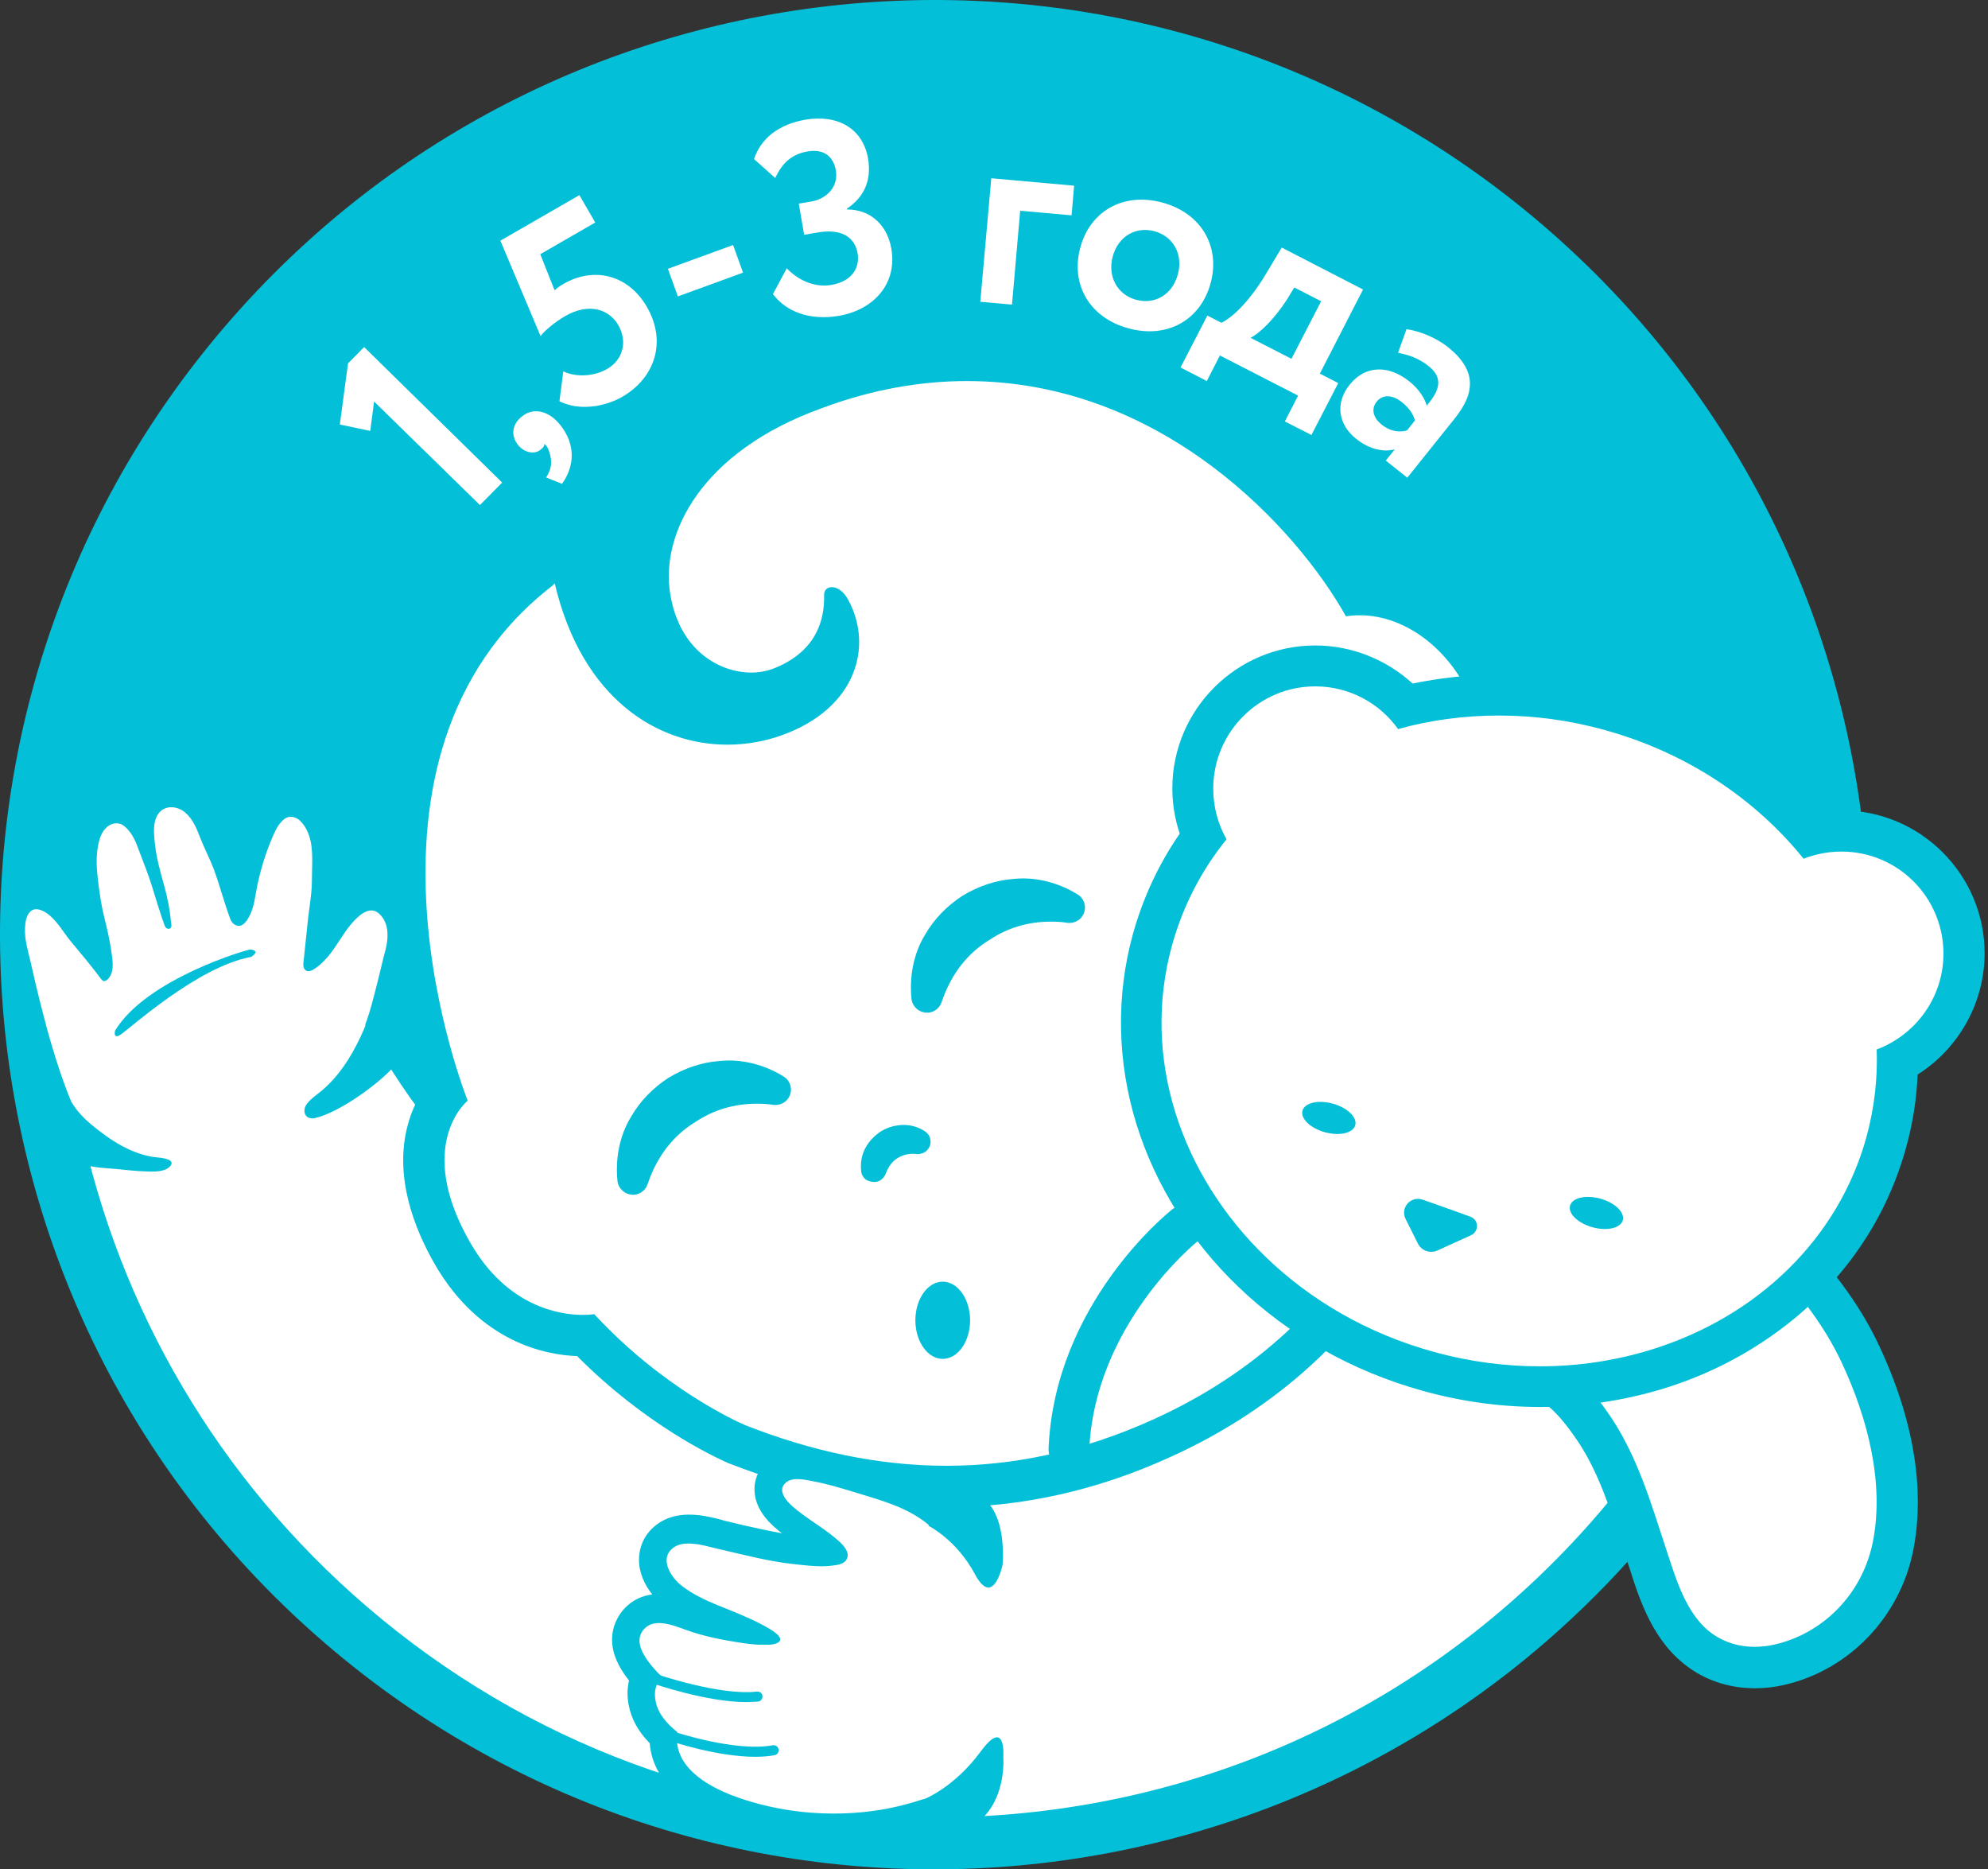 <svg width="117" height="110" viewBox="0 0 117 110" fill="none" xmlns="http://www.w3.org/2000/svg">
<rect x="0" y="0" width="117" height="110" fill="#333333" stroke="none"/>
<path d="M90.782 13.229C67.715 -6.528 33.001 -3.85 13.229 19.218C-6.528 42.285 -3.85 77.014 19.218 96.771C42.285 116.528 76.999 113.85 96.771 90.782C116.528 67.715 113.85 33.001 90.782 13.229Z" fill="#03BFD7"/>
<path d="M54.985 107.68C48.785 107.68 42.721 106.597 36.958 104.46C31.18 102.323 25.838 99.178 21.098 95.116C16.705 91.354 13.003 86.93 10.069 81.965C7.18 77.044 5.118 71.717 3.96 66.12L3.824 65.488L4.441 65.262C4.501 65.232 4.562 65.217 4.622 65.187C7.481 63.652 10.611 62.734 13.635 61.831C14.508 61.575 15.396 61.305 16.268 61.034C17.532 60.627 18.826 60.191 20.06 59.755C20.421 59.634 20.767 59.514 21.128 59.379L21.745 59.168L22.046 59.74C22.423 60.447 22.784 61.109 23.145 61.711C23.822 62.84 24.544 63.923 25.312 64.931C26.109 65.984 26.952 66.978 27.825 67.85C28.336 68.377 28.878 68.873 29.419 69.34C35.574 74.606 43.338 77.51 51.298 77.51C51.99 77.51 52.698 77.496 53.39 77.45C62.102 76.909 69.972 73.011 75.569 66.481C78.714 62.824 79.918 58.671 81.197 54.293L81.408 53.555L81.949 53.54C82.25 53.525 82.566 53.525 82.882 53.525C84.267 53.525 85.726 53.616 87.351 53.811H87.366C91.279 54.383 94.83 55.286 97.899 56.505H97.915L97.93 56.52C99.224 57.106 100.412 57.799 101.496 58.566L101.526 58.581L101.541 58.596C102.368 59.288 103.121 60.041 103.813 60.853L103.828 60.883L103.843 60.913C104.475 61.801 105.047 62.764 105.513 63.772L105.528 63.803L105.543 63.833C105.784 64.495 106.01 65.172 106.19 65.879L106.236 66.06L106.19 66.24C106.115 66.571 106.055 66.887 105.98 67.203C104.114 75.344 100.232 83.048 94.724 89.473C85.651 100.066 72.996 106.491 59.093 107.56C57.723 107.62 56.354 107.68 54.985 107.68Z" fill="white"/>
<path d="M82.883 54.263C84.343 54.263 85.802 54.368 87.262 54.549C90.783 55.06 94.319 55.888 97.629 57.197C98.833 57.754 99.992 58.401 101.075 59.168C101.858 59.83 102.58 60.552 103.242 61.335C103.859 62.208 104.386 63.126 104.837 64.088C105.078 64.736 105.288 65.398 105.469 66.06C105.394 66.376 105.334 66.707 105.258 67.008C103.408 75.103 99.555 82.657 94.168 88.962C85.231 99.404 72.756 105.739 59.048 106.793C57.694 106.898 56.34 106.943 55.001 106.943C42.737 106.943 31.015 102.624 21.611 94.559C12.853 87.051 6.985 76.999 4.698 65.969C4.788 65.939 4.893 65.894 4.984 65.849C8.58 63.923 12.628 62.975 16.495 61.756C18.135 61.245 19.76 60.658 21.385 60.101C21.746 60.793 22.122 61.455 22.514 62.102C23.206 63.261 23.943 64.359 24.711 65.383C25.523 66.466 26.396 67.474 27.284 68.377C27.81 68.919 28.367 69.445 28.924 69.912C35.259 75.329 43.128 78.263 51.284 78.263C51.991 78.263 52.714 78.248 53.421 78.203C62.329 77.646 70.394 73.659 76.127 66.978C79.422 63.126 80.656 58.807 81.965 54.293C82.281 54.263 82.582 54.263 82.883 54.263ZM82.883 52.758C82.567 52.758 82.236 52.758 81.92 52.773L80.837 52.803L80.536 53.856L80.476 54.067C79.227 58.37 78.038 62.448 74.998 65.984C69.536 72.349 61.847 76.156 53.346 76.698C52.668 76.743 51.976 76.758 51.299 76.758C47.417 76.758 43.595 76.066 39.953 74.712C36.297 73.358 32.926 71.356 29.917 68.768C29.39 68.317 28.864 67.835 28.367 67.324C27.524 66.466 26.697 65.503 25.929 64.48C25.192 63.502 24.485 62.448 23.823 61.335C23.462 60.748 23.101 60.086 22.739 59.394L22.137 58.25L20.919 58.672C20.558 58.792 20.196 58.927 19.835 59.048C18.601 59.484 17.322 59.92 16.058 60.312C15.201 60.583 14.298 60.853 13.44 61.109C10.386 62.012 7.211 62.96 4.292 64.525C4.261 64.54 4.231 64.555 4.201 64.57L2.982 65.021L3.253 66.3C4.427 71.973 6.519 77.39 9.468 82.386C12.432 87.412 16.194 91.911 20.648 95.718C25.463 99.841 30.865 103.031 36.733 105.198C42.587 107.364 48.741 108.463 55.016 108.463C56.4 108.463 57.799 108.403 59.184 108.297C73.283 107.214 86.133 100.698 95.327 89.94C100.91 83.424 104.852 75.615 106.748 67.354C106.823 67.053 106.883 66.737 106.959 66.391L107.034 66.045L106.944 65.699C106.748 64.976 106.522 64.254 106.267 63.577L106.251 63.517L106.221 63.472C105.725 62.418 105.153 61.425 104.491 60.492L104.461 60.447L104.416 60.402C103.708 59.559 102.911 58.777 102.053 58.055L102.008 58.025L101.963 57.994C100.85 57.197 99.601 56.475 98.261 55.873L98.231 55.858L98.201 55.843C95.071 54.609 91.475 53.691 87.503 53.104H87.488H87.472C85.787 52.848 84.282 52.758 82.883 52.758Z" fill="#03BFD7"/>
<path d="M55.711 87.457C51.678 87.457 47.66 86.644 43.417 84.989L43.372 84.974C42.875 84.763 38.572 82.822 34.494 78.579C34.434 78.579 34.373 78.579 34.313 78.579C32.854 78.579 29.182 78.112 26.669 73.779C23.78 68.798 25.195 65.759 26.143 64.51C25.556 62.87 24.217 58.611 23.901 53.48C23.374 44.858 26.067 37.966 31.71 33.573L33.275 31.782L33.817 34.054L33.832 34.099C35.111 39.426 38.466 42.616 42.83 42.616C43.793 42.616 44.741 42.45 45.629 42.135C47.419 41.487 48.623 40.449 49.135 39.125C49.361 38.523 49.436 37.891 49.346 37.274C48.774 38.764 47.585 39.877 45.84 40.494C45.358 40.675 44.816 40.765 44.245 40.765C41.732 40.765 38.903 39.02 38.271 35.123C37.594 31 40.332 25.613 47.976 22.874C50.986 21.791 54.01 21.249 56.944 21.249C68.516 21.249 76.611 29.6 79.891 35.032C79.951 35.032 80.012 35.032 80.072 35.032C83.457 35.032 86.632 37.575 87.987 41.352C89.446 45.43 88.273 49.779 85.293 51.705C86.271 59.258 85.278 65.984 82.329 71.717C79.41 77.39 74.58 81.874 68.35 84.673C64.197 86.509 59.954 87.457 55.711 87.457ZM39.971 64.419C39.204 64.916 38.587 65.563 38.181 66.285L38.165 66.315C37.88 66.782 37.684 67.308 37.594 67.865C38.256 66.646 39.189 65.668 40.332 64.976C41.446 64.239 42.71 63.833 44.109 63.757C43.703 63.652 43.297 63.592 42.89 63.592C42.755 63.592 42.604 63.592 42.469 63.607H42.439C41.611 63.667 40.754 63.953 39.971 64.419ZM57.29 53.706C56.523 54.202 55.906 54.849 55.5 55.572L55.485 55.602C55.199 56.068 55.003 56.595 54.913 57.152C55.575 55.933 56.508 54.955 57.652 54.263C58.765 53.525 60.029 53.119 61.428 53.044C61.022 52.938 60.616 52.878 60.21 52.878C60.074 52.878 59.924 52.878 59.788 52.893H59.758C58.916 52.953 58.073 53.239 57.29 53.706Z" fill="white"/>
<path d="M56.913 22.423C68.454 22.423 76.369 31.18 79.213 36.266C79.484 36.221 79.769 36.206 80.04 36.206C82.809 36.206 85.623 38.373 86.826 41.728C88.226 45.61 86.932 49.658 83.968 51.012C86.285 66.662 79.739 78.173 67.837 83.544C63.669 85.425 59.621 86.253 55.709 86.253C51.631 86.253 47.674 85.365 43.852 83.861C43.355 83.65 38.991 81.679 34.974 77.33C34.974 77.33 34.718 77.375 34.312 77.375C32.972 77.375 29.888 76.924 27.706 73.177C24.335 67.354 27.525 64.766 27.525 64.766C27.525 64.766 19.4 44.587 32.536 34.445L32.641 34.325C32.641 34.34 32.641 34.355 32.657 34.37C34.267 41.126 38.69 43.82 42.813 43.82C43.927 43.82 45.01 43.624 46.018 43.263C50.382 41.698 51.42 38.042 49.916 35.288C49.63 34.761 49.254 34.551 48.953 34.551C48.682 34.551 48.486 34.731 48.501 35.032C48.561 37.891 46.56 38.96 45.416 39.381C45.07 39.501 44.664 39.577 44.228 39.577C42.347 39.577 39.984 38.282 39.443 34.942C38.871 31.406 41.264 26.576 48.366 24.018C51.39 22.889 54.249 22.423 56.913 22.423ZM54.55 59.589C54.58 59.589 54.625 59.589 54.656 59.589C55.017 59.544 55.303 59.303 55.408 58.987L55.438 58.912C55.995 57.272 56.988 56.053 58.267 55.286C59.29 54.609 60.494 54.233 61.848 54.233C62.149 54.233 62.45 54.248 62.766 54.293L62.841 54.308C62.871 54.308 62.916 54.308 62.947 54.308C63.248 54.308 63.548 54.157 63.714 53.886C63.985 53.465 63.849 52.893 63.428 52.638C62.495 52.051 61.352 51.69 60.193 51.69C60.012 51.69 59.832 51.705 59.651 51.72C58.598 51.795 57.56 52.156 56.642 52.713C55.739 53.3 54.971 54.082 54.445 55C53.738 56.158 53.512 57.528 53.647 58.807C53.708 59.243 54.099 59.589 54.55 59.589ZM37.246 70.303C37.276 70.303 37.306 70.303 37.351 70.303C37.712 70.258 37.998 70.017 38.104 69.701L38.134 69.626C38.69 67.986 39.684 66.767 40.963 65.999C41.986 65.322 43.19 64.946 44.544 64.946C44.845 64.946 45.146 64.961 45.462 65.006L45.537 65.021C45.567 65.021 45.612 65.021 45.642 65.021C45.943 65.021 46.244 64.871 46.41 64.6C46.681 64.179 46.545 63.607 46.124 63.351C45.191 62.764 44.047 62.403 42.889 62.403C42.708 62.403 42.528 62.418 42.347 62.433C41.294 62.508 40.255 62.87 39.337 63.426C38.435 64.013 37.667 64.796 37.141 65.713C36.433 66.872 36.208 68.242 36.343 69.52C36.403 69.957 36.794 70.303 37.246 70.303ZM51.45 69.551C51.481 69.551 51.511 69.551 51.526 69.551C51.631 69.535 51.736 69.505 51.827 69.445C51.962 69.355 52.067 69.219 52.128 69.069C52.278 68.648 52.519 68.332 52.82 68.151C53.076 67.986 53.392 67.895 53.723 67.895C53.798 67.895 53.858 67.895 53.933 67.91C53.963 67.91 53.993 67.91 54.023 67.91C54.294 67.91 54.52 67.775 54.656 67.564C54.761 67.399 54.791 67.203 54.746 67.008C54.701 66.812 54.58 66.662 54.415 66.556C54.039 66.315 53.602 66.195 53.166 66.195C53.091 66.195 53.03 66.195 52.955 66.21C52.579 66.24 52.188 66.361 51.827 66.586C51.465 66.827 51.18 67.128 50.984 67.459C50.728 67.88 50.623 68.392 50.683 68.919C50.698 69.114 50.803 69.28 50.954 69.415C51.119 69.505 51.285 69.551 51.45 69.551ZM55.483 79.963C56.371 79.963 57.093 78.94 57.093 77.691C57.093 76.442 56.371 75.419 55.483 75.419C54.595 75.419 53.873 76.442 53.873 77.691C53.873 78.94 54.595 79.963 55.483 79.963ZM56.913 20.015V22.423V20.015C53.828 20.015 50.683 20.587 47.538 21.715C43.837 23.04 40.902 25.101 39.052 27.674C37.351 30.052 36.629 32.76 37.05 35.303C37.396 37.41 38.344 39.14 39.789 40.344C40.195 40.675 40.632 40.961 41.083 41.202C40.21 40.976 39.247 40.555 38.314 39.787C36.734 38.478 35.606 36.477 34.974 33.843C34.974 33.828 34.974 33.813 34.959 33.798L33.89 29.224L30.851 32.715C24.952 37.38 22.123 44.587 22.68 53.586C22.966 58.31 24.125 62.358 24.787 64.359C24.486 64.841 24.2 65.443 24.004 66.18C23.162 69.25 24.411 72.349 25.599 74.411C28.263 79 32.13 79.737 33.966 79.798C37.998 83.861 42.061 85.741 42.874 86.103L42.919 86.118L42.964 86.133C47.358 87.848 51.511 88.691 55.694 88.691C60.118 88.691 64.526 87.713 68.8 85.772C72.02 84.327 74.879 82.446 77.317 80.189C79.784 77.902 81.816 75.238 83.351 72.259C84.9 69.235 85.954 65.879 86.45 62.298C86.902 59.123 86.917 55.752 86.526 52.246C87.805 51.223 88.768 49.779 89.309 48.048C90.001 45.821 89.911 43.293 89.069 40.931C88.331 38.884 87.097 37.139 85.502 35.845C84.013 34.641 82.252 33.949 80.507 33.828C79.198 31.782 76.685 28.487 72.727 25.522C70.5 23.852 68.123 22.543 65.67 21.625C62.871 20.557 59.907 20.015 56.913 20.015Z" fill="#03BFD7"/>
<path d="M22.377 53.826C21.76 53.164 21.007 53.962 20.601 54.458C20.135 55.03 19.803 55.692 19.322 56.264C19.126 56.49 18.916 56.715 18.675 56.896C18.509 57.016 18.239 57.227 18.028 57.122C17.938 57.077 17.893 56.986 17.863 56.896C17.847 56.806 17.847 56.7 17.863 56.61C17.953 55.752 18.043 54.895 18.133 54.037C18.224 53.27 18.359 52.517 18.359 51.735C18.359 51.043 18.419 50.35 18.314 49.673C18.239 49.192 18.028 48.635 17.652 48.289C17.471 48.123 17.23 48.033 16.975 48.078C16.749 48.139 16.599 48.304 16.463 48.469C16.207 48.801 16.057 49.222 15.891 49.613C15.545 50.471 15.289 51.374 15.109 52.276C15.004 52.818 14.958 53.33 14.718 53.826C14.612 54.037 14.492 54.263 14.296 54.398C14.206 54.473 14.086 54.504 13.98 54.473C13.755 54.428 13.619 54.263 13.544 54.052C13.183 53.089 12.927 52.066 12.566 51.103C12.325 50.486 12.024 49.914 11.783 49.297C11.573 48.755 11.362 48.214 10.911 47.822C10.444 47.416 9.677 47.341 9.301 47.913C8.97 48.409 9.06 49.117 9.12 49.673C9.21 50.531 9.451 51.344 9.677 52.171C9.857 52.833 9.993 53.495 10.053 54.172C10.068 54.308 10.173 54.639 9.933 54.654C9.707 54.669 9.677 54.398 9.617 54.248C9.556 54.082 9.496 53.932 9.451 53.766C9.225 53.089 9.03 52.397 8.804 51.72C8.578 51.073 8.323 50.441 8.082 49.794C7.931 49.372 7.691 48.936 7.344 48.635C7.059 48.379 6.652 48.394 6.351 48.62C5.975 48.906 5.84 49.372 5.764 49.809C5.644 50.456 5.689 51.118 5.764 51.78C5.855 52.577 5.975 53.36 6.171 54.127C6.351 54.834 6.502 55.542 6.592 56.264C6.637 56.595 6.667 56.941 6.562 57.257C6.517 57.408 6.412 57.588 6.276 57.678C6.231 57.709 6.156 57.724 6.096 57.739C6.05 57.709 5.99 57.663 5.945 57.603C5.373 56.836 4.756 56.099 4.139 55.361C3.748 54.88 3.447 54.338 2.981 53.917C2.725 53.676 2.198 53.345 1.852 53.586C1.401 53.902 1.446 54.819 1.506 55.286C1.596 55.843 1.762 56.399 1.882 56.956C2.153 58.19 2.469 59.424 2.8 60.658C3.131 61.846 3.492 63.02 3.929 64.164C4.35 65.262 4.801 66.391 5.539 67.324C5.915 67.805 6.366 68.242 6.908 68.543C7.239 68.738 7.6 68.874 7.961 69.024C8.323 69.19 8.714 69.28 9.12 69.22C9.436 69.174 9.737 69.039 10.038 68.949C10.55 68.798 11.046 68.693 11.543 68.467C11.874 68.317 12.19 68.151 12.506 67.986C13.107 67.655 13.77 67.504 14.432 67.369C15.109 67.233 15.756 67.083 16.388 66.812C16.764 66.647 17.125 66.481 17.486 66.3C17.998 66.045 18.434 65.684 18.826 65.262C19.202 64.856 19.563 64.45 19.834 63.953C20.39 62.945 20.827 61.892 21.278 60.838C21.504 60.297 21.7 59.755 21.85 59.198C22.121 58.22 22.362 57.212 22.602 56.219C22.843 55.421 22.979 54.458 22.377 53.826Z" fill="white"/>
<path d="M9.227 68.106C7.783 67.956 6.458 67.083 5.345 66.15C4.999 65.864 4.608 65.458 4.367 65.097C4.307 64.991 3.75 64.224 3.72 64.103L4.638 67.203C4.653 67.218 4.653 67.218 4.668 67.233C4.668 67.263 4.668 67.278 4.683 67.308C4.683 67.324 4.683 67.324 4.698 67.339V67.354C4.698 67.399 4.713 67.429 4.758 67.459C4.773 67.474 4.773 67.474 4.788 67.489C4.758 67.504 4.743 67.519 4.728 67.534C4.683 67.594 4.698 67.655 4.728 67.7C4.593 67.609 4.442 67.534 4.307 67.444C4.141 67.354 4.021 67.624 4.201 67.73C4.502 67.895 4.788 68.091 5.104 68.242C4.683 68.121 4.292 67.91 3.9 67.715C3.735 67.624 3.614 67.91 3.795 68.001C4.262 68.242 4.728 68.467 5.24 68.603C5.796 68.738 6.368 68.738 6.94 68.798C7.512 68.858 8.084 68.919 8.655 68.934C9.047 68.949 9.648 68.964 9.964 68.678C10.461 68.211 9.453 68.121 9.227 68.106Z" fill="#03BFD7"/>
<path d="M23.703 60.553C23.478 59.89 23.237 59.243 22.996 58.581C22.846 58.145 22.695 57.709 22.56 57.257C21.823 59.77 20.89 62.539 18.919 64.194C18.633 64.435 17.986 64.841 17.925 65.262C17.865 65.684 18.181 65.879 18.557 65.789C19.972 65.458 22.379 63.742 23.312 62.614C23.794 62.027 23.387 61.681 23.914 61.139C23.824 60.929 23.764 60.748 23.703 60.553Z" fill="#03BFD7"/>
<path d="M14.734 55.873C14.613 55.858 8.64 57.573 6.774 60.643C6.774 60.643 6.638 61.169 7.075 60.898C7.526 60.628 11.604 56.881 14.779 56.309C14.779 56.309 15.381 55.948 14.734 55.873Z" fill="#03BFD7"/>
<path d="M20.482 21.385L21.43 20.422L29.555 28.397L28.246 29.721L22.016 23.627L21.791 25.357L20 24.981L20.482 21.385Z" fill="white"/>
<path d="M30.745 24.484C31.437 23.942 32.34 24.198 32.987 25.026C33.844 26.109 33.859 27.373 33.077 28.472L32.144 28.096C32.37 27.734 32.52 27.343 32.385 26.802C32.31 26.471 32.189 26.215 32.039 26.124C32.039 26.29 31.888 26.41 31.783 26.485C31.452 26.741 30.865 26.651 30.489 26.185C30.068 25.658 30.098 24.981 30.745 24.484Z" fill="white"/>
<path d="M29.449 14.162L34.099 11.483L35.032 13.094L31.797 14.959L32.639 17.081C32.775 16.961 32.97 16.81 33.166 16.705C34.911 15.697 36.943 16.118 38.071 18.059C39.29 20.181 38.477 22.287 36.612 23.356C35.558 23.958 34.054 24.183 32.925 23.611L33.151 21.851C33.933 22.227 34.987 22.137 35.724 21.716C36.672 21.174 36.943 20.09 36.386 19.128C35.814 18.149 34.61 17.833 33.286 18.586C32.654 18.947 32.037 19.474 31.812 19.774L29.449 14.162Z" fill="white"/>
<path d="M39.307 15.817L43.144 14.418L43.73 16.043L39.894 17.442L39.307 15.817Z" fill="white"/>
<path d="M45.49 17.307L46.303 15.787C47.01 16.524 47.973 16.931 48.936 16.765C50.14 16.554 50.621 15.757 50.471 14.899C50.291 13.876 49.418 13.455 48.124 13.68L47.326 13.816L47.01 11.98L47.733 11.86C48.65 11.709 49.358 10.987 49.192 10.024C49.057 9.226 48.5 8.745 47.537 8.91C46.634 9.061 46.047 9.557 45.626 10.475L44.377 9.362C44.783 8.128 45.852 7.315 47.386 7.045C49.312 6.713 50.787 7.571 51.088 9.332C51.299 10.596 50.877 11.589 49.839 12.281L49.854 12.326C51.284 12.326 52.232 13.304 52.457 14.628C52.818 16.69 51.434 18.225 49.373 18.586C47.642 18.872 46.273 18.345 45.49 17.307Z" fill="white"/>
<path d="M58.34 10.49L63.216 10.927L63.065 12.672L60.041 12.401L59.559 17.924L57.693 17.758L58.34 10.49Z" fill="white"/>
<path d="M68.406 11.92C70.739 12.552 71.822 14.538 71.25 16.66C70.678 18.781 68.752 19.955 66.42 19.323C64.088 18.691 63.004 16.705 63.576 14.583C64.133 12.462 66.074 11.288 68.406 11.92ZM66.856 17.638C67.97 17.939 68.993 17.352 69.324 16.133C69.64 14.944 69.038 13.906 67.94 13.605C66.871 13.319 65.818 13.876 65.487 15.095C65.171 16.268 65.758 17.337 66.856 17.638Z" fill="white"/>
<path d="M71.056 18.571L71.884 18.992C72.651 18.631 73.69 17.502 74.532 16.073L75.435 14.568L80.22 17.036L77.677 21.986L78.761 22.543L77.181 25.598L75.616 24.8L76.398 23.28L71.794 20.918L71.026 22.423L69.477 21.625L71.056 18.571ZM73.6 19.88L76.007 21.114L77.752 17.728L76.173 16.916L75.781 17.562C74.954 18.857 74.096 19.624 73.6 19.88Z" fill="white"/>
<path d="M82.778 19.368C83.5 19.474 84.478 19.835 85.231 20.437C86.916 21.791 86.826 23.13 85.607 24.635L82.823 28.111L81.559 27.102L82.086 26.44C81.439 26.621 80.581 26.44 79.814 25.823C78.775 24.996 78.55 23.747 79.422 22.648C80.43 21.4 81.83 21.535 82.973 22.468C83.485 22.874 83.861 23.446 83.966 23.867C84.764 22.95 84.93 22.227 84.087 21.55C83.425 21.023 82.853 20.888 82.281 20.753L82.778 19.368ZM82.808 25.327L83.274 24.74C83.169 24.349 82.913 23.988 82.492 23.657C82.01 23.265 81.394 23.16 81.017 23.642C80.671 24.078 80.837 24.59 81.288 24.966C81.89 25.447 82.432 25.432 82.808 25.327Z" fill="white"/>
<path d="M103.239 98.11C102.081 98.11 100.982 97.779 100.095 97.147C98.289 95.883 97.567 93.611 96.98 91.775C96.935 91.625 96.889 91.475 96.829 91.324L96.619 90.692C95.866 88.36 95.144 86.148 93.865 84.192C93.083 82.988 92.36 82.175 91.623 81.618C91.126 81.242 90.54 80.972 89.923 80.671C89.607 80.52 89.261 80.355 88.93 80.174C88.869 80.144 88.794 80.099 88.734 80.054C88.222 79.798 87.861 79.286 87.801 78.684C87.741 77.977 88.132 77.345 88.794 77.089C90.66 76.382 92.511 75.389 94.482 74.065C94.994 73.719 95.52 73.433 96.017 73.147C96.498 72.876 96.95 72.635 97.371 72.35C97.597 72.199 97.823 71.928 98.063 71.642C98.274 71.401 98.5 71.131 98.77 70.89C99.026 70.454 99.493 70.168 100.049 70.153H100.11C102.231 70.153 103.676 71.823 104.834 73.147C104.955 73.282 105.075 73.418 105.181 73.553C106.7 75.269 108.295 77.165 109.469 79.647C111.907 84.808 111.862 88.646 111.395 90.963C110.703 94.424 108.07 97.162 104.699 97.93C104.218 98.065 103.721 98.11 103.239 98.11Z" fill="white"/>
<path d="M100.11 71.371C101.871 71.371 103.135 73.072 104.293 74.366C105.903 76.171 107.333 77.932 108.386 80.174C109.906 83.409 110.914 87.261 110.222 90.737C109.605 93.822 107.273 96.124 104.444 96.771C104.053 96.861 103.661 96.906 103.255 96.906C102.413 96.906 101.555 96.681 100.802 96.154C99.192 95.026 98.591 92.754 97.989 90.948C97.146 88.375 96.379 85.802 94.889 83.514C94.182 82.446 93.369 81.393 92.361 80.641C91.488 79.978 90.465 79.617 89.517 79.106C89.457 79.076 89.427 79.046 89.382 79C89.035 78.94 88.84 78.368 89.231 78.218C91.338 77.42 93.294 76.337 95.16 75.058C96.093 74.426 97.131 73.975 98.064 73.343C98.741 72.876 99.147 72.109 99.779 71.612C99.794 71.477 99.885 71.356 100.065 71.356C100.08 71.371 100.095 71.371 100.11 71.371ZM100.11 68.964C100.08 68.964 100.065 68.964 100.035 68.964C99.132 68.979 98.335 69.43 97.853 70.122C97.582 70.393 97.357 70.649 97.161 70.875C96.996 71.07 96.8 71.296 96.71 71.371C96.333 71.627 95.912 71.868 95.446 72.109C94.919 72.395 94.362 72.695 93.805 73.087C91.925 74.366 90.149 75.314 88.373 75.976C87.2 76.412 86.493 77.556 86.613 78.805C86.703 79.798 87.305 80.656 88.133 81.107C88.208 81.152 88.283 81.197 88.373 81.242C88.734 81.438 89.066 81.588 89.412 81.754C89.999 82.04 90.51 82.281 90.916 82.582C91.548 83.048 92.18 83.8 92.888 84.854C94.091 86.674 94.769 88.811 95.506 91.068C95.581 91.279 95.641 91.49 95.716 91.715C95.762 91.866 95.807 92.016 95.867 92.167C96.499 94.168 97.296 96.651 99.433 98.156C100.532 98.938 101.871 99.344 103.27 99.344C103.842 99.344 104.429 99.284 105.001 99.149C108.823 98.276 111.817 95.161 112.6 91.234C113.096 88.751 113.156 84.643 110.583 79.166C109.349 76.533 107.694 74.576 106.114 72.786C106.009 72.665 105.888 72.53 105.768 72.395C104.504 70.935 102.789 68.964 100.11 68.964Z" fill="#03BFD7"/>
<path d="M90.634 81.603C88.437 81.603 86.225 81.303 84.058 80.701C80.116 79.617 76.534 77.586 73.675 74.832C71.027 72.274 69.071 69.159 68.033 65.819C66.949 62.358 66.889 58.717 67.822 55.286C68.424 53.104 69.417 51.073 70.771 49.237C70.395 48.349 70.185 47.371 70.185 46.408C70.185 42.436 73.42 39.2 77.392 39.2C79.424 39.2 81.365 40.073 82.719 41.548C84.495 41.127 86.345 40.901 88.196 40.901C90.393 40.901 92.605 41.202 94.772 41.804C99.451 43.098 103.499 45.626 106.539 49.132C107.125 48.981 107.742 48.906 108.359 48.906C112.332 48.906 115.567 52.141 115.567 56.114C115.567 58.822 114.017 61.305 111.655 62.524C111.64 64.104 111.414 65.684 110.993 67.203C109.819 71.462 107.201 75.103 103.424 77.706C99.812 80.219 95.268 81.603 90.634 81.603Z" fill="white"/>
<path d="M77.406 40.389C79.423 40.389 81.198 41.382 82.282 42.902C84.163 42.375 86.164 42.105 88.21 42.105C90.257 42.105 92.363 42.375 94.455 42.962C99.3 44.301 103.333 47.04 106.147 50.531C106.839 50.26 107.591 50.11 108.374 50.11C111.699 50.11 114.378 52.803 114.378 56.114C114.378 58.702 112.737 60.898 110.45 61.756C110.51 63.456 110.315 65.187 109.848 66.902C107.576 75.118 99.601 80.4 90.618 80.4C88.572 80.4 86.465 80.129 84.358 79.542C80.476 78.474 77.121 76.502 74.502 73.975C69.492 69.144 67.144 62.238 68.98 55.617C69.627 53.285 70.725 51.193 72.185 49.387C71.689 48.515 71.403 47.491 71.403 46.408C71.403 43.083 74.096 40.389 77.406 40.389ZM77.406 37.982C72.772 37.982 68.995 41.758 68.995 46.393C68.995 47.296 69.145 48.199 69.431 49.056C68.183 50.862 67.265 52.848 66.678 54.955C65.67 58.596 65.745 62.478 66.888 66.165C67.987 69.701 70.048 72.996 72.847 75.69C75.842 78.579 79.603 80.701 83.741 81.844C85.999 82.476 88.331 82.792 90.633 82.792C93.086 82.792 95.508 82.431 97.811 81.739C100.098 81.047 102.219 80.023 104.13 78.699C108.148 75.931 110.932 72.064 112.181 67.519C112.572 66.12 112.798 64.675 112.858 63.231C115.265 61.711 116.8 59.018 116.8 56.098C116.8 51.464 113.023 47.687 108.389 47.687C107.922 47.687 107.456 47.732 107.004 47.807C105.65 46.348 104.115 45.039 102.415 43.925C100.188 42.466 97.735 41.367 95.132 40.645C92.875 40.013 90.558 39.697 88.24 39.697C86.51 39.697 84.81 39.877 83.139 40.224C81.59 38.809 79.543 37.982 77.406 37.982Z" fill="#03BFD7"/>
<path d="M79.76 66.213C79.888 65.748 79.297 65.18 78.44 64.943C77.583 64.707 76.784 64.891 76.656 65.356C76.528 65.821 77.119 66.389 77.976 66.626C78.833 66.862 79.632 66.678 79.76 66.213Z" fill="#03BFD7"/>
<path d="M95.506 71.804C95.634 71.34 95.043 70.771 94.186 70.534C93.329 70.298 92.53 70.483 92.402 70.947C92.274 71.412 92.865 71.98 93.722 72.217C94.579 72.454 95.378 72.269 95.506 71.804Z" fill="#03BFD7"/>
<path d="M83.711 70.589C84.629 70.905 85.712 71.296 86.54 71.597C87.037 71.778 87.052 72.455 86.585 72.68L84.599 73.583C84.162 73.779 83.651 73.598 83.44 73.162L82.718 71.718C82.402 71.07 83.019 70.363 83.711 70.589Z" fill="#03BFD7"/>
<path d="M49.087 107.56C48.079 107.56 47.056 107.47 46.048 107.304C44.332 107.018 38.93 105.83 39.005 102.278C38.313 101.646 37.907 100.984 37.772 100.262C37.666 99.705 37.711 99.194 37.907 98.787C37.862 98.727 37.802 98.667 37.757 98.607C36.748 97.403 36.538 96.38 37.109 95.537C37.38 95.161 37.877 94.695 38.765 94.695C39.382 94.695 39.984 94.905 40.465 95.086C40.54 95.116 40.615 95.131 40.676 95.161C41.398 95.417 42.226 95.612 43.219 95.793C42.903 95.658 42.572 95.522 42.226 95.387L41.895 95.251C40.947 94.875 40.224 94.484 39.607 94.017C38.99 93.551 38.373 92.693 38.373 91.836C38.373 91.279 38.644 90.782 39.111 90.436C39.472 90.165 39.938 90.03 40.48 90.03C41.082 90.03 41.684 90.18 42.18 90.316C42.301 90.346 42.421 90.376 42.542 90.406C42.828 90.466 43.128 90.541 43.414 90.602C44.588 90.873 45.687 91.143 46.845 91.249C46.95 91.264 47.071 91.279 47.176 91.279C47.597 91.324 47.989 91.369 48.38 91.369C48.53 91.369 48.681 91.369 48.801 91.354C48.41 91.008 47.974 90.707 47.507 90.376C47.191 90.165 46.875 89.94 46.559 89.699C45.912 89.202 45.235 88.585 45.19 87.788C45.175 87.382 45.325 86.99 45.641 86.704C45.957 86.404 46.379 86.268 46.905 86.268C47.251 86.268 47.597 86.328 47.838 86.388L47.944 86.404C48.816 86.569 49.659 86.825 50.456 87.066C50.637 87.126 50.818 87.171 50.998 87.231C52.503 87.683 54.053 88.149 55.377 89.323C56.325 90.18 56.987 91.204 57.619 92.182L57.724 92.347L57.92 92.468L58.01 92.769C59.44 97.373 58.567 102.354 55.723 105.769C55.557 105.98 55.362 106.176 55.166 106.386L55.031 106.522L54.85 106.582C54.128 106.838 53.33 107.048 52.503 107.229C51.404 107.44 50.246 107.56 49.087 107.56Z" fill="white"/>
<path d="M54.881 107.319C54.761 107.093 54.641 106.868 54.52 106.657C54.34 106.356 54.325 106.085 54.415 105.845C53.738 106.07 53.031 106.266 52.353 106.401C51.285 106.612 50.187 106.717 49.088 106.717C48.11 106.717 47.147 106.642 46.184 106.477C44.002 106.115 39.428 104.882 39.864 101.917C39.849 101.917 39.849 101.902 39.834 101.902C39.262 101.436 38.721 100.849 38.585 100.097C38.48 99.585 38.555 98.998 39.037 98.742C38.811 98.532 38.585 98.306 38.389 98.065C37.953 97.553 37.336 96.666 37.803 95.989C38.059 95.627 38.405 95.507 38.781 95.507C39.337 95.507 39.954 95.763 40.421 95.928C41.429 96.29 42.513 96.5 43.581 96.666C44.002 96.726 44.423 96.786 44.845 96.786C44.905 96.786 44.995 96.786 45.071 96.786C45.341 96.786 45.657 96.771 45.838 96.621C46.244 96.275 44.965 95.673 44.755 95.552C43.942 95.131 43.084 94.8 42.227 94.454C41.489 94.153 40.767 93.807 40.135 93.325C39.503 92.844 38.751 91.715 39.638 91.068C39.879 90.888 40.195 90.827 40.526 90.827C41.173 90.827 41.895 91.068 42.392 91.174C43.852 91.505 45.296 91.896 46.786 92.046C47.312 92.106 47.854 92.167 48.396 92.167C48.607 92.167 48.817 92.152 49.028 92.121C49.299 92.091 49.69 92.031 49.825 91.76C50.051 91.354 49.63 90.918 49.359 90.677C48.652 90.045 47.824 89.564 47.072 88.992C46.65 88.676 45.597 87.848 46.229 87.261C46.41 87.096 46.666 87.035 46.921 87.035C47.237 87.035 47.568 87.111 47.809 87.156C48.637 87.306 49.434 87.547 50.232 87.788C51.827 88.284 53.361 88.661 54.656 89.729C55.122 89.398 55.603 89.097 56.1 88.796C56.04 88.736 55.995 88.691 55.935 88.63C54.475 87.321 52.835 86.84 51.255 86.358C51.074 86.298 50.909 86.253 50.728 86.193C49.901 85.937 49.028 85.681 48.125 85.516L48.035 85.501C47.749 85.441 47.373 85.365 46.936 85.365C46.019 85.365 45.432 85.726 45.116 86.027C44.619 86.494 44.363 87.111 44.408 87.758C44.469 88.977 45.492 89.819 46.019 90.225C45.251 90.09 44.469 89.91 43.656 89.729C43.37 89.654 43.069 89.594 42.783 89.518C42.693 89.503 42.573 89.473 42.452 89.428C41.941 89.293 41.248 89.127 40.556 89.127C39.834 89.127 39.202 89.308 38.691 89.684C37.998 90.18 37.622 90.918 37.607 91.745C37.592 92.528 37.938 93.265 38.389 93.822C37.592 93.927 36.93 94.333 36.478 94.996C36.178 95.447 35.741 96.38 36.268 97.659C36.433 98.05 36.674 98.456 37.02 98.893C36.915 99.344 36.9 99.826 37.005 100.352C37.156 101.15 37.562 101.887 38.239 102.579C38.329 103.768 38.976 105.333 41.309 106.582C42.979 107.47 44.935 107.891 45.958 108.056C47.012 108.237 48.08 108.327 49.133 108.327C50.352 108.327 51.556 108.207 52.715 107.981C53.512 107.816 54.264 107.62 54.956 107.379C54.911 107.394 54.896 107.349 54.881 107.319Z" fill="#03BFD7"/>
<path d="M43.895 100.157C41.593 100.157 38.493 99.088 38.358 99.043C38.207 98.983 38.117 98.817 38.177 98.667C38.237 98.516 38.403 98.426 38.553 98.486C38.598 98.501 42.36 99.796 44.542 99.54C44.708 99.525 44.858 99.63 44.873 99.796C44.888 99.961 44.783 100.112 44.617 100.127C44.392 100.142 44.151 100.157 43.895 100.157Z" fill="#03BFD7"/>
<path d="M44.452 103.377C42.21 103.377 39.577 102.489 39.442 102.444C39.291 102.384 39.201 102.218 39.261 102.068C39.321 101.917 39.487 101.827 39.637 101.887C39.667 101.902 43.264 103.106 45.475 102.7C45.641 102.67 45.791 102.775 45.822 102.94C45.852 103.106 45.746 103.256 45.581 103.286C45.22 103.347 44.843 103.377 44.452 103.377Z" fill="#03BFD7"/>
<path d="M54.654 89.789C54.654 89.789 56.294 90.602 57.378 92.633C58.461 94.664 59.003 92.091 59.003 92.091C59.003 92.091 59.319 89.007 57.694 88.059C56.069 87.111 54.654 88.42 54.654 88.42V89.789Z" fill="#03BFD7"/>
<path d="M54.414 105.86C54.414 105.86 56.175 105.167 57.709 103.076C59.229 100.999 59.049 103.407 59.049 103.407C59.049 103.407 59.289 106.326 57.077 107.545C54.865 108.764 53.602 106.657 53.602 106.657L54.414 105.86Z" fill="#03BFD7"/>
<path d="M69.746 72.109C69.746 72.109 63.245 77.24 62.914 85.305L69.746 72.109Z" fill="white"/>
<path d="M62.915 86.509C62.9 86.509 62.885 86.509 62.87 86.509C62.208 86.479 61.696 85.922 61.711 85.26C62.057 76.743 68.708 71.386 68.994 71.161C69.521 70.754 70.273 70.845 70.679 71.356C71.086 71.883 70.995 72.635 70.484 73.042C70.424 73.087 64.405 77.947 64.104 85.35C64.089 85.997 63.562 86.509 62.915 86.509Z" fill="#03BFD7"/>
</svg>
